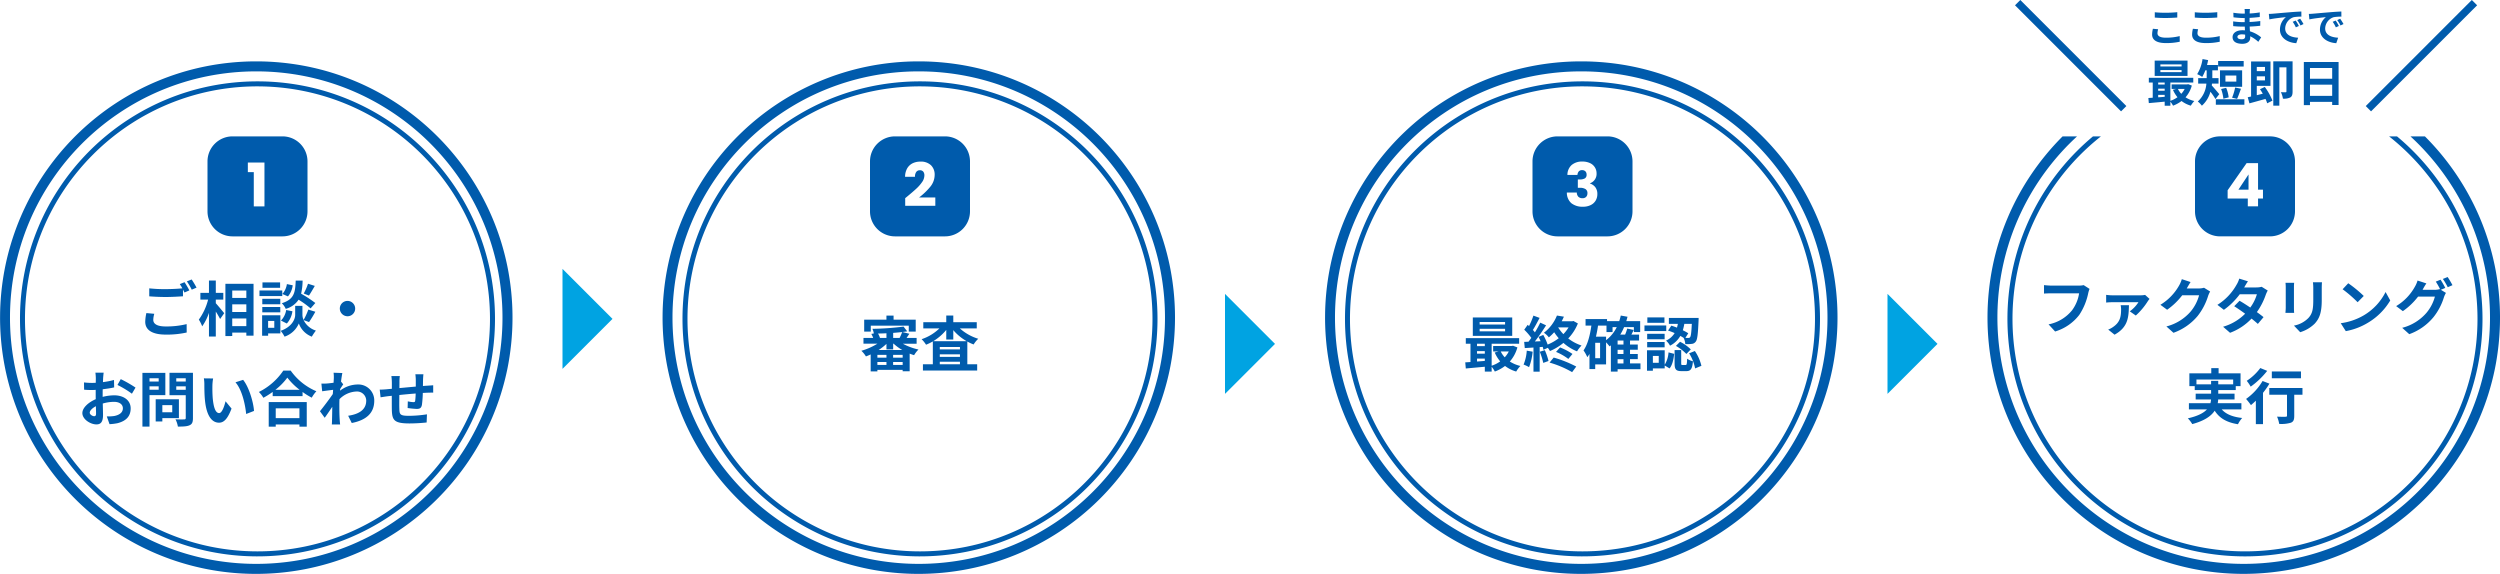<svg xmlns="http://www.w3.org/2000/svg" viewBox="0 0 1000 229.548"><path fill="#005bac" d="M346.844 227.465a101.851 101.851 0 0 1-36.654-15.424 102.56 102.56 0 0 1 17.412-179.437 101.938 101.938 0 0 1 19.242-5.974 103.544 103.544 0 0 1 41.313 0 102.009 102.009 0 0 1 36.654 15.424 102.786 102.786 0 0 1 37.134 45.1 102.293 102.293 0 0 1 5.975 19.242 103.554 103.554 0 0 1 0 41.312 102.623 102.623 0 0 1-121.075 79.76Zm.8-196.915a97.921 97.921 0 0 0-35.218 14.818 98.933 98.933 0 0 0-26.607 26.611 97.968 97.968 0 0 0-14.821 35.215 99.5 99.5 0 0 0 0 39.708 98.015 98.015 0 0 0 14.821 35.218 98.788 98.788 0 0 0 43.339 35.689 97.846 97.846 0 0 0 18.486 5.74 99.507 99.507 0 0 0 39.705 0 97.956 97.956 0 0 0 35.218-14.821 98.781 98.781 0 0 0 35.688-43.339 97.632 97.632 0 0 0 5.74-18.486 99.543 99.543 0 0 0 0-39.708 97.968 97.968 0 0 0-14.821-35.215 98.786 98.786 0 0 0-43.337-35.692 97.922 97.922 0 0 0-18.488-5.737 99.507 99.507 0 0 0-39.705 0Zm1.209 190.068a94.533 94.533 0 0 1-33.974-14.293 95.3 95.3 0 0 1-34.417-41.8 94.535 94.535 0 0 1-5.536-17.833 95.993 95.993 0 0 1 0-38.292 94.489 94.489 0 0 1 14.3-33.97 95.222 95.222 0 0 1 41.795-34.417 94.421 94.421 0 0 1 17.836-5.536 95.849 95.849 0 0 1 38.289 0 94.553 94.553 0 0 1 33.97 14.293 95.284 95.284 0 0 1 34.42 41.8 94.6 94.6 0 0 1 5.534 17.833 95.9 95.9 0 0 1 0 38.292 94.44 94.44 0 0 1-14.294 33.97 95.535 95.535 0 0 1-25.66 25.66 95.249 95.249 0 0 1-72.259 14.293Zm.4-184.181a92.937 92.937 0 0 0-47.016 25.351 93.079 93.079 0 0 0-19.932 29.562 92.451 92.451 0 0 0-5.417 17.455 93.766 93.766 0 0 0 0 37.488 92.485 92.485 0 0 0 13.991 33.254 93.3 93.3 0 0 0 40.919 33.694 92.517 92.517 0 0 0 17.454 5.419 93.922 93.922 0 0 0 37.488 0 92.534 92.534 0 0 0 33.254-13.993 93.255 93.255 0 0 0 33.694-40.919 92.315 92.315 0 0 0 5.419-17.455 93.909 93.909 0 0 0 0-37.488 92.534 92.534 0 0 0-13.993-33.254 93.166 93.166 0 0 0-95.862-39.114Zm-.983 112.129v-6.793c-.647.288-1.271.576-1.9.792a11.066 11.066 0 0 0-1.823-2.255 25.08 25.08 0 0 0 6.406-2.834h-5.566v-2.3h3.887a9.8 9.8 0 0 0-.744-1.608l1.008-.192a6.9 6.9 0 0 0-.576-1.847 109.7 109.7 0 0 0 12.458-.888l1.464 1.9c-.624.1-1.271.192-1.971.264l2.835.7c-.408.6-.792 1.176-1.128 1.679h4.03v2.3h-5.521a23.835 23.835 0 0 0 6.265 2.33 10.547 10.547 0 0 0-1.751 2.255 17.4 17.4 0 0 1-1.776-.624v7.057h-2.807v-.552h-10.106v.624Zm8.977-2.594h3.817v-1.176h-3.817Zm-6.289 0h3.625v-1.176h-3.625Zm6.289-2.9h3.817v-1.128h-3.817Zm-6.289 0h3.625v-1.128h-3.625Zm.5-3.071h9.455a18.786 18.786 0 0 1-3.454-2.522h-.192v2.282h-2.687v-2.213a21.306 21.306 0 0 1-3.117 2.449Zm5.809-6.841v2.015h2.567a17.626 17.626 0 0 0 1.034-2.351c-1.125.116-2.348.236-3.597.332Zm-6.07.264a6.777 6.777 0 0 1 .792 1.751h2.591v-1.872c-1.123.069-2.28.093-3.38.117Zm17.974 14.785v-2.5h3.962v-9.144a20.089 20.089 0 0 1-2.714 1.32 11.961 11.961 0 0 0-1.775-2.208 18.7 18.7 0 0 0 7.128-4.319h-6.453v-2.474h9.188v-2.663h2.811v2.663h9.384v2.474h-6.769a19.5 19.5 0 0 0 7.368 4.151 10.752 10.752 0 0 0-1.848 2.279 17 17 0 0 1-2.521-1.176v9.1h3.938v2.5Zm6.745-2.5h8.064v-1.008h-8.064Zm0-2.975h8.064v-1.008h-8.064Zm0-2.975h8.064v-.96h-8.064Zm-2.615-3.29h13.366a19.925 19.925 0 0 1-5.35-4.415v3.767h-2.811v-3.863a20.055 20.055 0 0 1-5.206 4.509Zm-9.792-3.839v-2.351h-15.193v2.351h-2.639v-4.754h8.9v-1.628h2.855v1.631h8.856v4.754ZM358 94.548a10.011 10.011 0 0 1-10-10v-20a10.013 10.013 0 0 1 10-10h20a10.012 10.012 0 0 1 10 10v20a10.01 10.01 0 0 1-10 10Zm4.079-15.286v3.05h12.05v-3.338h-6.48a26.054 26.054 0 0 0 4.463-4.273 7.542 7.542 0 0 0 1.754-4.775 5.19 5.19 0 0 0-1.464-3.818 5.8 5.8 0 0 0-4.3-1.463 7.03 7.03 0 0 0-3.023.648 5.224 5.224 0 0 0-2.184 2.018 6.866 6.866 0 0 0-.863 3.407h3.959a3.185 3.185 0 0 1 .5-1.919 1.712 1.712 0 0 1 1.439-.7 1.692 1.692 0 0 1 1.37.549 2.382 2.382 0 0 1 .453 1.539 4.732 4.732 0 0 1-.933 2.663 15.291 15.291 0 0 1-2.3 2.618c-.894.828-2.138 1.9-3.7 3.191-.02.022-.288.241-.741.601Z"/><path fill="#00a3e2" d="M225 107.548v40l20-20ZM490 117.548v40l20-20ZM755 117.548v40l20-20Z"/><path fill="#005bac" d="M81.844 227.465a101.851 101.851 0 0 1-36.654-15.424A102.56 102.56 0 0 1 62.602 32.604a101.938 101.938 0 0 1 19.242-5.974 103.544 103.544 0 0 1 41.313 0 102.009 102.009 0 0 1 36.654 15.424 102.786 102.786 0 0 1 37.134 45.1 102.293 102.293 0 0 1 5.975 19.242 103.554 103.554 0 0 1 0 41.312 102.623 102.623 0 0 1-121.075 79.76Zm.8-196.915a97.921 97.921 0 0 0-35.218 14.818 98.933 98.933 0 0 0-26.607 26.611 97.968 97.968 0 0 0-14.821 35.215 99.5 99.5 0 0 0 0 39.708 98.015 98.015 0 0 0 14.821 35.218 98.788 98.788 0 0 0 43.339 35.689 97.846 97.846 0 0 0 18.486 5.74 99.507 99.507 0 0 0 39.705 0 97.956 97.956 0 0 0 35.218-14.821 98.781 98.781 0 0 0 35.688-43.339 97.632 97.632 0 0 0 5.74-18.486 99.543 99.543 0 0 0 0-39.708 97.968 97.968 0 0 0-14.821-35.215 98.786 98.786 0 0 0-43.337-35.692 97.922 97.922 0 0 0-18.488-5.737 99.507 99.507 0 0 0-39.705 0Zm1.209 190.068a94.533 94.533 0 0 1-33.974-14.293 95.3 95.3 0 0 1-34.417-41.8 94.535 94.535 0 0 1-5.536-17.833 95.993 95.993 0 0 1 0-38.292 94.489 94.489 0 0 1 14.3-33.97 95.222 95.222 0 0 1 41.795-34.417 94.421 94.421 0 0 1 17.836-5.536 95.849 95.849 0 0 1 38.289 0 94.553 94.553 0 0 1 33.97 14.293 95.284 95.284 0 0 1 34.42 41.8 94.6 94.6 0 0 1 5.534 17.833 95.9 95.9 0 0 1 0 38.292 94.44 94.44 0 0 1-14.294 33.97 95.535 95.535 0 0 1-25.66 25.66 95.249 95.249 0 0 1-72.259 14.293Zm.4-184.181a92.937 92.937 0 0 0-47.016 25.351A93.079 93.079 0 0 0 17.305 91.35a92.451 92.451 0 0 0-5.417 17.455 93.766 93.766 0 0 0 0 37.488 92.485 92.485 0 0 0 13.991 33.254 93.3 93.3 0 0 0 40.919 33.694 92.517 92.517 0 0 0 17.454 5.419 93.922 93.922 0 0 0 37.488 0 92.534 92.534 0 0 0 33.254-13.993 93.255 93.255 0 0 0 33.694-40.919 92.315 92.315 0 0 0 5.419-17.455 93.909 93.909 0 0 0 0-37.488 92.534 92.534 0 0 0-13.993-33.254 93.166 93.166 0 0 0-95.862-39.114Zm35.521 134.223v-.888h-9.48v.888h-2.807v-9.84h15.214v9.84Zm-9.48-3.407h9.48v-3.914h-9.48Zm-40.1.456c1.392.1 3.023.072 3.479.048.455 0 .623-.144.623-.576v-9.1h-6.5v-8.952h9.382v18.1c0 1.583-.31 2.4-1.317 2.855-.986.48-2.5.552-4.705.552a10.2 10.2 0 0 0-.964-2.928Zm.313-11.783h3.79v-1.392h-3.79Zm0-3.314h3.79v-1.32h-3.79Zm-13.538 18.024v-21.5h9.168v8.928h-6.334v12.575Zm2.834-14.734h3.671v-1.368h-3.671Zm0-3.29h3.671v-1.3h-3.671Zm72.934 17.161a24.33 24.33 0 0 0 .072-1.775c.051-1.872.072-3.263.1-5.281-1.011 1.515-2.187 3.266-3.026 4.394l-1.9-2.615c1.367-1.683 3.767-4.85 5.135-6.865.048-.552.1-1.128.122-1.7-1.178.144-3.025.384-4.369.576l-.312-3.074a20.664 20.664 0 0 0 2.087-.024c.7-.048 1.752-.168 2.783-.312.051-.912.1-1.583.1-1.847a13.236 13.236 0 0 0-.1-2.159l3.506.12c-.144.672-.336 1.9-.528 3.407l.889 1.128c-.336.435-.816 1.227-1.224 1.85-.024.216-.024.456-.049.672a11.788 11.788 0 0 1 7.054-2.474 6.37 6.37 0 0 1 6.625 6.481c0 4.85-3.047 7.753-9 8.928l-1.439-2.9c4.226-.624 7.249-2.351 7.225-6.1a3.689 3.689 0 0 0-3.913-3.6 10.084 10.084 0 0 0-6.79 3.071c-.024.7-.048 1.391-.048 2.015 0 1.97 0 3.986.144 6.241.024.432.1 1.3.168 1.847Zm-99.79-4.559c0-2.09 2.4-4.274 5.351-5.545-.021-.576-.021-1.152-.021-1.7v-2.021c-.456.024-.891.048-1.274.048a29.428 29.428 0 0 1-3.359-.12l-.048-2.906a26.607 26.607 0 0 0 3.312.192c.432 0 .914-.024 1.392-.048.026-.84.026-1.536.026-1.943a19.981 19.981 0 0 0-.168-2.111h3.312c-.072.432-.168 1.463-.216 2.087-.024.528-.049 1.1-.072 1.7a29.4 29.4 0 0 0 4.414-.864l.072 2.978c-1.367.312-3.022.552-4.582.744-.024.72-.024 1.464-.024 2.159v.888a19.879 19.879 0 0 1 4.606-.624c3.7 0 6.6 1.919 6.6 5.23 0 2.834-1.488 4.969-5.306 5.929a21.959 21.959 0 0 1-3.144.384l-1.1-3.1a18.493 18.493 0 0 0 2.951-.168c1.946-.36 3.479-1.32 3.479-3.074 0-1.631-1.44-2.591-3.527-2.591a16.188 16.188 0 0 0-4.511.672c.048 1.9.1 3.77.1 4.586 0 2.975-1.056 3.767-2.642 3.767-2.337.009-5.624-2.007-5.624-4.55Zm2.951-.12c0 .744 1.128 1.392 1.754 1.392.43 0 .766-.192.766-1.008 0-.6-.024-1.7-.072-3-1.467.789-2.446 1.775-2.446 2.615Zm120.841-1.176c-.024-1.035-.024-3.362-.024-5.593-.647.072-1.2.12-1.607.168-.768.1-2.258.336-2.882.432l-.336-3.071c.7 0 1.8-.048 3.026-.168.432-.048 1.056-.1 1.823-.168v-2.426a18.507 18.507 0 0 0-.192-2.663h3.384a15.869 15.869 0 0 0-.145 2.5c0 .552-.023 1.368-.023 2.306 2.039-.192 4.369-.408 6.553-.6v-2.714a20.352 20.352 0 0 0-.168-2.207h3.215a34.34 34.34 0 0 0-.144 2.087c-.024.936-.024 1.8-.049 2.594.648-.048 1.248-.1 1.8-.12.672-.051 1.61-.1 2.307-.171v2.954c-.408-.024-1.683 0-2.307.024-.527.024-1.151.048-1.848.1a42.078 42.078 0 0 1-.359 4.8c-.265 1.271-.864 1.586-2.088 1.586a36.363 36.363 0 0 1-3.623-.363l.072-2.663a12.718 12.718 0 0 0 2.207.312c.48 0 .7-.1.744-.552a26.593 26.593 0 0 0 .192-2.9c-2.136.168-4.487.384-6.529.6-.024 2.208-.048 4.415 0 5.446.048 2.354.264 2.882 3.862 2.882a48.457 48.457 0 0 0 7.181-.6l-.123 3.263a67.888 67.888 0 0 1-6.838.384c-6.22-.013-6.964-1.309-7.084-5.46Zm-74.736-3.65c-.24-2.207-.264-5.014-.264-6.481a14.63 14.63 0 0 0-.192-2.447l3.7.048a19.411 19.411 0 0 0-.288 2.93c-.024 1.559 0 3.359.144 5.086.336 3.455 1.059 5.833 2.57 5.833 1.128 0 2.087-2.81 2.543-4.729l2.4 2.927c-1.583 4.178-3.095 5.641-5.015 5.641-2.65 0-4.929-2.375-5.601-8.809Zm-19.728 8.328v-8.88h9.288v7.537h-6.625v1.344Zm2.663-3.695h3.961v-2.834h-3.961Zm29.256-11.978 3.05-.984c2.279 2.762 4.1 8.76 4.366 12.434l-3.143 1.224c-.386-3.866-1.66-9.696-4.276-12.674Zm9.359 3.866a25.4 25.4 0 0 0 9.769-8.544h2.954a24.09 24.09 0 0 0 10.271 8.256 13.933 13.933 0 0 0-1.848 2.567 28.635 28.635 0 0 1-3.674-2.279v1.656h-11.951v-1.68a33.218 33.218 0 0 1-3.722 2.351 11.642 11.642 0 0 0-1.801-2.327Zm6.6-.864h9.7a26.488 26.488 0 0 1-4.921-4.874 24.629 24.629 0 0 1-4.78 4.874Zm-63.166-1.943 1.316-2.33a49.567 49.567 0 0 1 5.905 3.386l-1.44 2.447a38.286 38.286 0 0 0-5.782-3.503Zm72.55-24.6a9.561 9.561 0 0 1-5.713 5.278 11.962 11.962 0 0 0-1.56-2.327c4.585-1.608 5.809-4.75 5.809-6.358v-3.627h2.9v3.626a5.169 5.169 0 0 0 .456 2.015 25.776 25.776 0 0 0 1.9-4.154l2.81.864a45.071 45.071 0 0 1-2.522 4.13l-2.183-.792a8.194 8.194 0 0 0 4.921 4.2 22.531 22.531 0 0 0-1.634 2.423 8.876 8.876 0 0 1-5.185-5.28Zm-35.953 5.23v-9.48a20.529 20.529 0 0 1-2.711 5.4 14.035 14.035 0 0 0-1.344-2.687 23.358 23.358 0 0 0 3.719-8.017h-3.095v-2.687h3.431v-4.922h2.738v4.922h3v2.687h-3v1.464c.84.912 2.879 3.383 3.359 3.983l-1.632 2.33a34.419 34.419 0 0 0-1.728-2.978v9.984Zm6.577-.192v-20.9h11.256v20.76h-2.88v-1.232h-5.641v1.367Zm2.735-3.959h5.641v-3.071h-5.641Zm0-5.665h5.641v-3.048h-5.641Zm0-5.614h5.641v-2.975h-5.641Zm11.951 15.118v-8.181h7.3v7.246h-4.895v.936Zm2.4-3.167h2.471v-2.759h-2.471Zm-49.154-2.447a17.648 17.648 0 0 1 .458-3.458l3.167.291a9.017 9.017 0 0 0-.407 2.423c0 1.559 1.464 2.639 4.921 2.639a34.173 34.173 0 0 0 8.422-.936l.023 3.359a36.788 36.788 0 0 1-8.328.84c-5.493-.001-8.254-1.848-8.254-5.16Zm54.288-.456a7.651 7.651 0 0 0 2.088-4.226l2.5.5a9.16 9.16 0 0 1-2.231 4.9Zm23.546-4.8a3.071 3.071 0 1 1 3.071 3.074 3.093 3.093 0 0 1-3.069-3.077Zm-31.01 1.511v-2.135h7.2v2.135Zm7.8-3.647c4.994-1.56 5.378-4.295 5.569-9.048h2.76a25.322 25.322 0 0 1-.6 5.233 49.828 49.828 0 0 1 5.689 3.719l-1.9 2.159a35.98 35.98 0 0 0-4.8-3.479 9.035 9.035 0 0 1-5.138 3.671 6.985 6.985 0 0 0-1.578-2.257Zm-7.8.408v-2.183h7.2v2.183Zm-45.214-3.167v-3.194a56.335 56.335 0 0 0 6.528.312c2.279 0 4.871-.144 6.719-.312a17.725 17.725 0 0 0-1.032-1.7l1.9-.768a36.205 36.205 0 0 1 1.923 3.287l-1.947.843c-.168-.36-.384-.771-.6-1.179v2.69c-1.68.12-4.654.288-6.937.288a87.787 87.787 0 0 1-6.552-.269Zm53.254-.936a7.75 7.75 0 0 0 1.8-3.962l2.33.48a8.571 8.571 0 0 1-1.9 4.442Zm-9.168.84v-2.255h9.12v2.255Zm17.688-1.031a21.119 21.119 0 0 0 1.728-3.914l2.714.864c-.792 1.391-1.658 2.858-2.33 3.866Zm-46.729-4.85 1.92-.768a34.023 34.023 0 0 1 1.946 3.263l-1.92.819a25.281 25.281 0 0 0-1.943-3.316Zm30.242 2.567v-2.159h7.054v2.159ZM93 94.548a10.011 10.011 0 0 1-10-10v-20a10.013 10.013 0 0 1 10-10h20a10.012 10.012 0 0 1 10 10v20a10.01 10.01 0 0 1-10 10Zm6.137-25.7h2.375v13.7h4.273V65.025h-6.648ZM611.844 227.465a101.851 101.851 0 0 1-36.654-15.424 102.56 102.56 0 0 1 17.412-179.437 101.938 101.938 0 0 1 19.242-5.974 103.544 103.544 0 0 1 41.313 0 102.009 102.009 0 0 1 36.654 15.424 102.786 102.786 0 0 1 37.134 45.1 102.293 102.293 0 0 1 5.975 19.242 103.554 103.554 0 0 1 0 41.312 102.623 102.623 0 0 1-121.075 79.76Zm.8-196.915a97.921 97.921 0 0 0-35.218 14.818 98.933 98.933 0 0 0-26.607 26.611 97.968 97.968 0 0 0-14.821 35.215 99.5 99.5 0 0 0 0 39.708 98.015 98.015 0 0 0 14.821 35.218 98.788 98.788 0 0 0 43.339 35.689 97.846 97.846 0 0 0 18.486 5.74 99.507 99.507 0 0 0 39.705 0 97.956 97.956 0 0 0 35.218-14.821 98.781 98.781 0 0 0 35.688-43.339 97.632 97.632 0 0 0 5.74-18.486 99.543 99.543 0 0 0 0-39.708 97.968 97.968 0 0 0-14.821-35.215 98.786 98.786 0 0 0-43.337-35.692 97.922 97.922 0 0 0-18.488-5.737 99.507 99.507 0 0 0-39.705 0Zm1.209 190.068a94.533 94.533 0 0 1-33.974-14.293 95.3 95.3 0 0 1-34.417-41.8 94.535 94.535 0 0 1-5.536-17.833 95.993 95.993 0 0 1 0-38.292 94.489 94.489 0 0 1 14.3-33.97 95.222 95.222 0 0 1 41.795-34.417 94.421 94.421 0 0 1 17.836-5.536 95.849 95.849 0 0 1 38.289 0 94.553 94.553 0 0 1 33.97 14.293 95.284 95.284 0 0 1 34.42 41.8 94.6 94.6 0 0 1 5.534 17.833 95.9 95.9 0 0 1 0 38.292 94.44 94.44 0 0 1-14.294 33.97 95.535 95.535 0 0 1-25.66 25.66 95.249 95.249 0 0 1-72.259 14.293Zm.4-184.181a92.937 92.937 0 0 0-47.016 25.351 93.079 93.079 0 0 0-19.932 29.562 92.451 92.451 0 0 0-5.417 17.455 93.766 93.766 0 0 0 0 37.488 92.485 92.485 0 0 0 13.991 33.254 93.3 93.3 0 0 0 40.919 33.694 92.517 92.517 0 0 0 17.454 5.419 93.922 93.922 0 0 0 37.488 0 92.534 92.534 0 0 0 33.254-13.993 93.255 93.255 0 0 0 33.694-40.919 92.315 92.315 0 0 0 5.419-17.455 93.909 93.909 0 0 0 0-37.488 92.534 92.534 0 0 0-13.993-33.254 93.166 93.166 0 0 0-95.862-39.114Zm5.569 108.6 1.655-2.015a47.431 47.431 0 0 1 9.024 3.6l-1.655 2.234a39.9 39.9 0 0 0-9.022-3.821Zm-6.433 3.626v-9.648l-3.479.216-.239-2.474 1.728-.072c.359-.456.743-.984 1.127-1.536a23.477 23.477 0 0 0-2.831-3.263l1.368-1.943c.168.144.359.312.552.48a30.358 30.358 0 0 0 1.751-4.178l2.472.912c-.864 1.635-1.823 3.482-2.687 4.825.312.336.576.672.815.96a43.338 43.338 0 0 0 2.136-3.887l2.33 1.08c-1.319 2.087-2.978 4.511-4.489 6.454l2.306-.1c-.264-.6-.552-1.2-.842-1.728l1.9-.792a24.028 24.028 0 0 1 1.752 3.863 19.376 19.376 0 0 0 4.438-2.543 19.723 19.723 0 0 1-1.823-2.4 19.336 19.336 0 0 1-2.136 2.063 7.972 7.972 0 0 0-1.967-1.847 16.373 16.373 0 0 0 5.206-6.889l2.783.456c-.264.6-.552 1.224-.888 1.823h4.273l.432-.1 1.775.987a18.806 18.806 0 0 1-3.862 6 17.773 17.773 0 0 0 5.326 2.831 12.01 12.01 0 0 0-1.8 2.33 18.6 18.6 0 0 1-5.446-3.386 21.731 21.731 0 0 1-5.4 3.266 7.291 7.291 0 0 0-.84-1.3l-1.752.792a20.46 20.46 0 0 0-.288-1.176l-1.224.1v9.816Zm11.951-15a14.745 14.745 0 0 0 2.09-2.711h-4.178a16.764 16.764 0 0 0 2.091 2.708Zm19.008 14.977v-10.492a8.918 8.918 0 0 1-.527.408 19.551 19.551 0 0 0-1.392-1.635v8.832h-4.343v1.875h-2.3v-6.073a12.546 12.546 0 0 1-.866 1.32 14.418 14.418 0 0 0-1.512-2.711c1.68-2.4 2.594-6.025 3.146-9.936h-2.33v-2.594h8.593v.816h4.873a21.706 21.706 0 0 0 .624-2.231l2.688.48c-.145.6-.312 1.176-.48 1.751h5.546v4.37h-2.522v-1.972h-3.911a19.605 19.605 0 0 1-1.535 3h1.943a17.229 17.229 0 0 0 .84-2.423l2.591.552c-.288.648-.6 1.272-.912 1.872h3.074v2.351h-3.626v1.608h3.1v2.09h-3.1v1.7h3.1v2.063h-3.1v1.7h4.178v2.33h-9.144v.936Zm2.69-3.266h2.351v-1.7h-2.351Zm-8.952-2.087h1.943v-6.169h-1.943Zm8.952-1.679h2.351v-1.7h-2.351Zm0-3.794h2.351v-1.608h-2.351Zm-8.664-3.143h4.055v1.392a14.479 14.479 0 0 0 4.273-5.206h-1.68v1.967h-2.426v-2.591h-3.384a50.52 50.52 0 0 1-.835 4.435Zm-44.449 13.969v-1.946c-2.76.264-5.5.5-7.608.7l-.217-2.447c.627-.048 1.347-.072 2.091-.144v-7.3h-1.874v-2.255h21.338v2.255h-10.994v8.784a12.331 12.331 0 0 0 3.409-1.727 14.789 14.789 0 0 1-2.186-3.551l1.586-.432h-2.21v-2.183h7.465l.479-.1 1.754.675a14.3 14.3 0 0 1-3.025 5.638 13.425 13.425 0 0 0 4.226 1.776 11.843 11.843 0 0 0-1.68 2.234 13.439 13.439 0 0 1-4.466-2.234 15.614 15.614 0 0 1-4.081 2.234 10.531 10.531 0 0 0-1.271-1.922v1.946Zm-3.119-4.034c1.008-.072 2.063-.144 3.119-.24v-.936h-3.119Zm11.088-1.679a10.047 10.047 0 0 0 1.631-2.351h-3.239a9.284 9.284 0 0 0 1.614 2.348Zm-11.088-1.463h3.119v-1.016h-3.119Zm0-3h3.119v-.963h-3.119Zm81.742 9.984c-2.255 0-2.711-.795-2.711-3.17v-5.254h2.642v5.23c0 .672.048.744.478.744h1.274c.453 0 .552-.312.624-2.519a6.87 6.87 0 0 0 2.327 1.032c-.265 3.143-.96 3.938-2.666 3.938Zm-13.751-.144v-8.185h7.081v5.782a10.826 10.826 0 0 0 1.535-4.942l2.256.576c-.24 2.135-.672 4.415-1.848 5.83l-1.943-1.176v1.176h-4.729v.939Zm2.352-3.17h2.352v-2.759h-2.352Zm14.5-3.815 2.3-.912a17.826 17.826 0 0 1 2.615 5.926l-2.52 1.032a17.744 17.744 0 0 0-2.396-6.048Zm-66.216 4.51a17.442 17.442 0 0 0 1.271-5.566l2.352.408a22.21 22.21 0 0 1-1.439 6.19 14.1 14.1 0 0 0-2.184-1.034Zm6.481-5.134 2.015-.624a26.439 26.439 0 0 1 1.487 4.319l-2.111.768a28.684 28.684 0 0 0-1.391-4.465Zm6.5.072 1.607-1.8a24.634 24.634 0 0 1 4.969 2.615l-1.655 1.991a21.709 21.709 0 0 0-4.919-2.808Zm47.951-2.4 1.655-1.656a16.667 16.667 0 0 1 4.3 3.05l-1.775 1.823a18.053 18.053 0 0 0-4.178-3.222Zm-11.5.579v-2.138h6.984v2.138Zm7.536-2.69a7.888 7.888 0 0 0 3.455-3.023 27.956 27.956 0 0 0-2.639-1.008l1.319-1.967c.72.216 1.487.5 2.255.792q.217-.756.36-1.511h-3.6v-2.378h11.9s0 .72-.024 1.056c-.24 5.425-.479 7.657-1.128 8.424a2.143 2.143 0 0 1-1.583.912 16.177 16.177 0 0 1-2.595.1 6.778 6.778 0 0 0-.671-2.5 21.31 21.31 0 0 0-1.32-.792 9.755 9.755 0 0 1-4.126 3.911 6.778 6.778 0 0 0-1.596-2.024Zm6.719-4.151a19.4 19.4 0 0 1 2.186 1.2l-1.151 1.847c.5.024.912.024 1.151.024a.745.745 0 0 0 .72-.288c.336-.384.528-1.8.7-5.35h-3a19.115 19.115 0 0 1-.599 2.562Zm-14.255 3.6v-2.183h6.984v2.183Zm-69.743-1.344v-7.369h15.767v7.369Zm2.735-1.823h10.176v-1.008h-10.176Zm0-2.735h10.176v-.987h-10.176Zm65.928 2.639v-2.255h8.713v2.255Zm1.152-3.311v-2.162h6.841v2.162ZM623 94.548a10.011 10.011 0 0 1-10-10v-20a10.013 10.013 0 0 1 10-10h20a10.012 10.012 0 0 1 10 10v20a10.01 10.01 0 0 1-10 10Zm5.54-13.268a7.105 7.105 0 0 0 4.609 1.413 6.9 6.9 0 0 0 3.1-.648 4.625 4.625 0 0 0 1.991-1.775 5.041 5.041 0 0 0 .7-2.639 4.425 4.425 0 0 0-.792-2.714 4.372 4.372 0 0 0-2.159-1.511v-.093a3.944 3.944 0 0 0 2.639-3.938 4.453 4.453 0 0 0-2.615-4.13 6.983 6.983 0 0 0-3.073-.624 6.306 6.306 0 0 0-4.295 1.395 5.284 5.284 0 0 0-1.68 3.959h4.007a2.562 2.562 0 0 1 .5-1.368 1.68 1.68 0 0 1 1.37-.552 1.79 1.79 0 0 1 1.317.48 1.828 1.828 0 0 1 .479 1.344 1.6 1.6 0 0 1-.765 1.514 4.188 4.188 0 0 1-1.971.4h-.768v3.335h.768a4.021 4.021 0 0 1 2.33.531 1.86 1.86 0 0 1 .741 1.656 2.02 2.02 0 0 1-.524 1.439 1.906 1.906 0 0 1-1.44.528 2.23 2.23 0 0 1-1.682-.6 2.468 2.468 0 0 1-.6-1.682h-3.982a5.521 5.521 0 0 0 1.795 4.278ZM876.844 227.464a101.857 101.857 0 0 1-36.654-15.424 102.823 102.823 0 0 1-37.135-45.094 102.085 102.085 0 0 1-5.974-19.242 103.554 103.554 0 0 1 0-41.312 101.922 101.922 0 0 1 15.427-36.655 103.238 103.238 0 0 1 12.513-15.169l.009-.009.012-.012h5.779c-1 .924-2 1.88-2.972 2.849a99.159 99.159 0 0 0-12.026 14.581 98.371 98.371 0 0 0 0 110.14 98.783 98.783 0 0 0 43.339 35.689 97.974 97.974 0 0 0 18.486 5.74 99.507 99.507 0 0 0 39.705 0 97.967 97.967 0 0 0 35.218-14.821 98.784 98.784 0 0 0 35.688-43.339 97.787 97.787 0 0 0 5.74-18.486 99.543 99.543 0 0 0 0-39.708 97.967 97.967 0 0 0-14.821-35.215 99.142 99.142 0 0 0-12.026-14.581 99.219 99.219 0 0 0-2.972-2.849h5.779l.021.021a102.662 102.662 0 0 1 21.965 32.582 102.287 102.287 0 0 1 5.975 19.242 103.554 103.554 0 0 1 0 41.312 102.622 102.622 0 0 1-121.075 79.76Zm2.013-6.847a94.527 94.527 0 0 1-33.974-14.294 95.58 95.58 0 0 1-25.657-25.66 94.944 94.944 0 0 1 11.6-120.292 95.358 95.358 0 0 1 6.379-5.824h3.173a93.178 93.178 0 0 0-28.07 36.8 92.373 92.373 0 0 0-5.417 17.454 93.768 93.768 0 0 0 0 37.488 92.481 92.481 0 0 0 13.991 33.253 93.3 93.3 0 0 0 40.919 33.695 92.623 92.623 0 0 0 17.454 5.419 93.922 93.922 0 0 0 37.488 0 92.975 92.975 0 0 0 72.367-72.367 93.91 93.91 0 0 0 0-37.488 92.536 92.536 0 0 0-13.993-33.253 93.671 93.671 0 0 0-19.491-21h3.17a94.109 94.109 0 0 1 6.379 5.824 95.156 95.156 0 0 1 20.36 30.2 94.589 94.589 0 0 1 5.534 17.832 95.9 95.9 0 0 1 0 38.292 94.441 94.441 0 0 1-14.294 33.97 95.248 95.248 0 0 1-41.8 34.417 94.225 94.225 0 0 1-17.832 5.536 95.86 95.86 0 0 1-38.289 0Zm7.023-56.334c-1.422 2.138-4.082 4.034-8.979 5.354a11.467 11.467 0 0 0-1.772-2.3c4.031-.912 6.331-2.159 7.651-3.578h-7.219v-2.471h8.619a11.1 11.1 0 0 0 .24-1.511h-6.151v-2.3h6.172v-1.44h-6.55v-1.586h-2.142v-5.11h8.761v-2.087h2.93v2.087h8.781v5.11h-1.922v1.586h-7v1.44h6.522v2.3h-6.553a7.69 7.69 0 0 1-.188 1.511h9.479v2.471h-7.869c1.7 1.923 4.391 3.026 8.181 3.434a11.211 11.211 0 0 0-1.682 2.5c-4.558-.729-7.408-2.432-9.309-5.411Zm1.419-11.927v1.368h5.971v-1.9h-14.689v1.9h5.86v-1.368Zm15.04 17.3v-9.384a33.484 33.484 0 0 1-1.958 1.775 28.224 28.224 0 0 0-1.95-2.471 23.289 23.289 0 0 0 6.6-7.177l2.741 1.056a31.974 31.974 0 0 1-2.57 3.674v12.527Zm8.481-3c1.358.072 2.948.072 3.38.048.429 0 .6-.1.6-.456V157.9h-7.081v-2.711h13.271v2.711h-3.29v8.424c0 1.535-.279 2.327-1.341 2.759a13.244 13.244 0 0 1-4.679.48 12.264 12.264 0 0 0-.86-2.902Zm-12.119-14.33a21.373 21.373 0 0 0 5.419-5.11l2.76 1.128a32.294 32.294 0 0 1-6.6 6.31 17.3 17.3 0 0 0-1.58-2.323Zm10.028-1.032v-2.711h11.661v2.711Zm-65.448-19.464a8.564 8.564 0 0 0 1.943-1.031c2.711-1.847 3.215-3.986 3.215-7.009a9.471 9.471 0 0 0-.168-1.7h3.312c-.142 4.487-.142 8.688-5.759 11.783Zm117.6-.7a19.144 19.144 0 0 0 9.669-5.953 16.907 16.907 0 0 0 3.409-6.526h-6.738a26.959 26.959 0 0 1-6.082 5.806l-2.679-2.015a20.666 20.666 0 0 0 7.479-7.729 10.583 10.583 0 0 0 1.08-2.5l3.53 1.152a25.243 25.243 0 0 0-1.461 2.447 1.261 1.261 0 0 0-.069.12h4.8a7.466 7.466 0 0 0 2.078-.288l.171.1a27.774 27.774 0 0 0-1.751-3.095l1.9-.768a30.115 30.115 0 0 1 1.89 3.287l-1.77.744 2.039 1.248a10 10 0 0 0-.8 1.73 24.124 24.124 0 0 1-4.2 7.992 22.378 22.378 0 0 1-9.672 6.79Zm-71.642-.432a20.362 20.362 0 0 0 8.811-5.209 75.254 75.254 0 0 0-4.369-3l2.139-2.183c1.271.72 2.779 1.7 4.291 2.711a16.971 16.971 0 0 0 2.64-5.3h-6.859a28.751 28.751 0 0 1-6.34 6.214l-2.591-1.991a22.252 22.252 0 0 0 7.629-7.993 9.8 9.8 0 0 0 1.11-2.5l3.481 1.08a26.7 26.7 0 0 0-1.49 2.447h4.87a7.691 7.691 0 0 0 2.091-.264l2.447 1.511a11.118 11.118 0 0 0-.8 1.707 27.092 27.092 0 0 1-3.551 6.91c1.031.744 1.97 1.439 2.669 2.018l-2.279 2.711c-.65-.6-1.538-1.344-2.52-2.135a22.627 22.627 0 0 1-8.6 5.686Zm-22.679-.12a19.105 19.105 0 0 0 9.669-5.929 16.989 16.989 0 0 0 3.409-6.55H872.9a27.484 27.484 0 0 1-6.05 5.806l-2.689-1.991a21.14 21.14 0 0 0 7.488-7.729 11.7 11.7 0 0 0 1.08-2.519l3.5 1.152c-.549.84-1.17 1.919-1.461 2.447a1.264 1.264 0 0 0-.069.12h4.819a7.716 7.716 0 0 0 2.091-.288l2.45 1.512a9.9 9.9 0 0 0-.8 1.73 24.825 24.825 0 0 1-4.169 8.013 22.4 22.4 0 0 1-9.7 6.769Zm51.02-.336a10.84 10.84 0 0 0 5.761-3.023c1.659-1.8 1.971-3.6 1.971-7.345v-4.562a17.95 17.95 0 0 0-.141-2.4h3.619c-.051.672-.09 1.439-.09 2.4v4.753c0 5.158-1.011 7.393-2.789 9.36a14.118 14.118 0 0 1-5.83 3.455Zm-98.156-.5a15.969 15.969 0 0 0 9.408-5.641 15.184 15.184 0 0 0 2.807-6.769h-11.183c-1.08 0-2.231.051-2.855.1v-3.383c.72.072 2.087.192 2.879.192h11.088a8.034 8.034 0 0 0 1.9-.192l2.354 1.512a10.44 10.44 0 0 0-.527 1.682 24.667 24.667 0 0 1-3.6 8.733 19.178 19.178 0 0 1-9.648 6.625Zm116.876-.456a24.714 24.714 0 0 0 9.2-3.146 22.592 22.592 0 0 0 8.73-9.336l1.868 3.386a25.473 25.473 0 0 1-8.88 8.88 25.961 25.961 0 0 1-8.9 3.383Zm-84.381-4.753a13.5 13.5 0 0 0 3.458-3.647h-10.416a23.11 23.11 0 0 0-2.5.144v-3.095a17.027 17.027 0 0 0 2.5.192h11.136a9.606 9.606 0 0 0 1.943-.168l1.775 1.608a11.064 11.064 0 0 0-.72.959 27.2 27.2 0 0 1-4.774 5.686Zm62.26.624c.021-.456.12-1.392.12-2.111v-8.088a17.776 17.776 0 0 0-.1-1.847h3.461c-.051.552-.081 1.08-.081 1.847v8.112c0 .6.03 1.536.081 2.087Zm22.871-9.456 2.249-2.4a48.737 48.737 0 0 1 6.2 5.089l-2.45 2.5a50.3 50.3 0 0 0-5.999-5.183Zm40.1-4.127 1.9-.768a34.1 34.1 0 0 1 1.94 3.263l-1.89.816a26.53 26.53 0 0 0-1.95-3.305ZM888 94.543a10.013 10.013 0 0 1-10-10v-20a10.013 10.013 0 0 1 10-10h20a10.012 10.012 0 0 1 10 10v20a10.012 10.012 0 0 1-10 10Zm3.051-18.432v3.311h8.067v3.122h4.1v-3.122h1.97v-3.551h-1.97V65.26h-4.577Zm4.318-.24 4.04-6.1v6.1Zm50.933-33.448L988.73-.005l2.12 2.12-42.428 42.428Zm-140.3-40.307 2.12-2.12 42.428 42.425-2.123 2.123Zm73.111 38.487a10.6 10.6 0 0 0 3.439-7.159h-3.28v-2.2h3.4v-3.1h-.54a16.119 16.119 0 0 1-1.241 2.618 12.48 12.48 0 0 0-2.019-1.1 15.715 15.715 0 0 0 2.139-6.04l2.24.42c-.12.66-.279 1.323-.441 1.961h4.361v2.141h-2.24v3.1h2.479v2.2h-2.618c-.021.258-.042.5-.081.759.8.822 2.559 2.939 3 3.461l-1.521 1.958a32.71 32.71 0 0 0-2.018-2.939 11.376 11.376 0 0 1-3.422 5.6 8.246 8.246 0 0 0-1.639-1.676Zm-13.241 1.68v-1.62c-2.3.222-4.579.42-6.343.579l-.183-2.039c.521-.039 1.124-.06 1.745-.12v-6.079h-1.562v-1.88h17.781v1.88h-9.159v7.321a10.37 10.37 0 0 0 2.84-1.439 12.336 12.336 0 0 1-1.82-2.96l1.32-.36h-1.839v-1.82h6.22l.4-.081 1.46.561a11.924 11.924 0 0 1-2.519 4.7 11.094 11.094 0 0 0 3.521 1.479 9.726 9.726 0 0 0-1.4 1.863 11.179 11.179 0 0 1-3.722-1.863 13.1 13.1 0 0 1-3.4 1.863 8.915 8.915 0 0 0-1.062-1.6v1.62Zm-2.6-3.359c.84-.06 1.721-.12 2.6-.2v-.78h-2.6Zm9.239-1.4a8.354 8.354 0 0 0 1.359-1.958h-2.7a7.714 7.714 0 0 0 1.34 1.962Zm-9.239-1.221h2.6v-.84h-2.6Zm0-2.5h2.6v-.8h-2.6Zm46.041 8.46V24.542h7.72v12.08c0 1.119-.183 1.9-.9 2.339a5.748 5.748 0 0 1-2.961.5 8.65 8.65 0 0 0-.818-2.6c.78.06 1.6.039 1.881.039.261 0 .339-.1.339-.36v-9.6h-2.838v15.322Zm12.219-.222V24.802h13.9v17.2h-2.562v-1.26h-8.88v1.3Zm2.459-3.7h8.88v-4.48h-8.88Zm0-6.841h8.88v-4.3h-8.88Zm-37.659 10.4v-2.2h11.42v2.2Zm12.761-3c.4-.078.86-.18 1.338-.3V24.579h7.762v9.78h-5.479v3.722l2.4-.6a30.845 30.845 0 0 0-1.119-1.8l1.92-.9a22.869 22.869 0 0 1 3.059 5.482l-2.1 1.059a11.365 11.365 0 0 0-.681-1.76c-2.261.642-4.6 1.281-6.421 1.781Zm3.62-6.739h3.28V30.52h-3.28Zm0-3.722h3.28v-1.658h-3.28Zm-9.882 10.641a21.812 21.812 0 0 0 1.221-4.079l2.339.5c-.54 1.458-1.08 3.059-1.56 4.04Zm-4.379-3.479 2.019-.48a14.054 14.054 0 0 1 1 3.821l-2.121.54a16.258 16.258 0 0 0-.9-3.874Zm-.459-.882v-6.577h8.859v6.577Zm2.178-2.078h4.36v-2.42h-4.36Zm-28.3-2.261v-6.139h13.14v6.139Zm2.283-1.518h8.478v-.843h-8.478Zm0-2.282h8.478v-.819h-8.478Zm23.1.021v-2.2h10.218v2.2Zm5.778-11.756c0-1.616 1.491-2.753 3.962-2.753.33 0 .669.018.99.048-.03-.495-.051-1.008-.072-1.488h-.828c-.93 0-2.75-.078-3.812-.207l-.009-1.889a28.234 28.234 0 0 0 3.851.306h.768c0-.528 0-1.1.021-1.649h-.591a36.6 36.6 0 0 1-3.92-.288l-.051-1.823a29.806 29.806 0 0 0 3.952.351h.618v-.75a6.863 6.863 0 0 0-.09-1.1h2.162a11.117 11.117 0 0 0-.1 1.134c-.009.162-.009.4-.009.657a33.191 33.191 0 0 0 4.039-.432l-.009 1.841c-1.062.126-2.51.27-4.072.351V8.8a48.323 48.323 0 0 0 4.282-.384l-.021 1.889c-1.439.159-2.689.273-4.219.321.029.606.06 1.263.11 1.9a12.634 12.634 0 0 1 4.478 2.417l-1.148 1.793a12.42 12.42 0 0 0-3.239-2.225c.019.225.019.417.019.591 0 1.362-1.041 2.417-3.149 2.417-2.566.005-3.916-.97-3.916-2.667Zm1.94-.111c0 .606.579.975 1.68.975.852 0 1.41-.24 1.41-1.167 0-.177 0-.4-.019-.69a8.975 8.975 0 0 0-1.311-.111c-1.141.007-1.762.454-1.762 1Zm33.011-2.945a6.393 6.393 0 0 1 2.379-4.942c-1.5.159-4.769.51-6.619.912l-.21-2.192c.639-.018 1.26-.048 1.568-.081 1.341-.111 3.982-.351 6.91-.591 1.652-.144 3.392-.24 4.531-.288l.009 2.048a16.556 16.556 0 0 0-3.08.222 4.867 4.867 0 0 0-3.4 4.481c0 2.639 2.468 3.584 5.188 3.728l-.75 2.192c-3.359-.219-6.529-2.009-6.529-5.478Zm-16 0a6.393 6.393 0 0 1 2.379-4.942c-1.5.159-4.769.51-6.619.912l-.21-2.192c.639-.018 1.26-.048 1.568-.081 1.341-.111 3.982-.351 6.91-.591 1.652-.144 3.392-.24 4.531-.288l.009 2.048a16.556 16.556 0 0 0-3.08.222 4.867 4.867 0 0 0-3.4 4.481c0 2.639 2.468 3.584 5.188 3.728l-.75 2.192c-3.359-.219-6.529-2.009-6.529-5.478Zm-35.14 2.015a10.3 10.3 0 0 1 .318-2.3l2.1.192a5.854 5.854 0 0 0-.27 1.616c0 1.023.969 1.76 3.278 1.76a21.856 21.856 0 0 0 5.611-.642l.021 2.258a24.653 24.653 0 0 1-5.551.543c-3.67.005-5.509-1.231-5.509-3.42Zm-16 0a10.3 10.3 0 0 1 .318-2.3l2.1.192a5.854 5.854 0 0 0-.27 1.616c0 1.023.969 1.76 3.278 1.76a21.856 21.856 0 0 0 5.611-.642l.021 2.258a24.653 24.653 0 0 1-5.551.543c-3.67.005-5.509-1.231-5.509-3.42Zm72.238-5.086 1.19-.5a20.911 20.911 0 0 1 1.281 2.177l-1.221.543a12.474 12.474 0 0 0-1.252-2.213Zm-16 0 1.19-.5a20.911 20.911 0 0 1 1.281 2.177l-1.221.543a12.474 12.474 0 0 0-1.252-2.213Zm17.812-.69 1.17-.543a22.481 22.481 0 0 1 1.34 2.129l-1.2.576a14.157 14.157 0 0 0-1.312-2.155Zm-16 0 1.17-.543a22.481 22.481 0 0 1 1.34 2.129l-1.2.576a14.157 14.157 0 0 0-1.312-2.155ZM877.914 7.02V4.909a41.92 41.92 0 0 0 4.358.192c1.58 0 3.4-.1 4.64-.225v2.129c-1.119.1-3.11.192-4.628.192a48.232 48.232 0 0 1-4.373-.17Zm-16 0V4.909a41.92 41.92 0 0 0 4.358.192c1.58 0 3.4-.1 4.64-.225v2.129c-1.119.1-3.11.192-4.628.192a48.232 48.232 0 0 1-4.373-.17Z"/></svg>